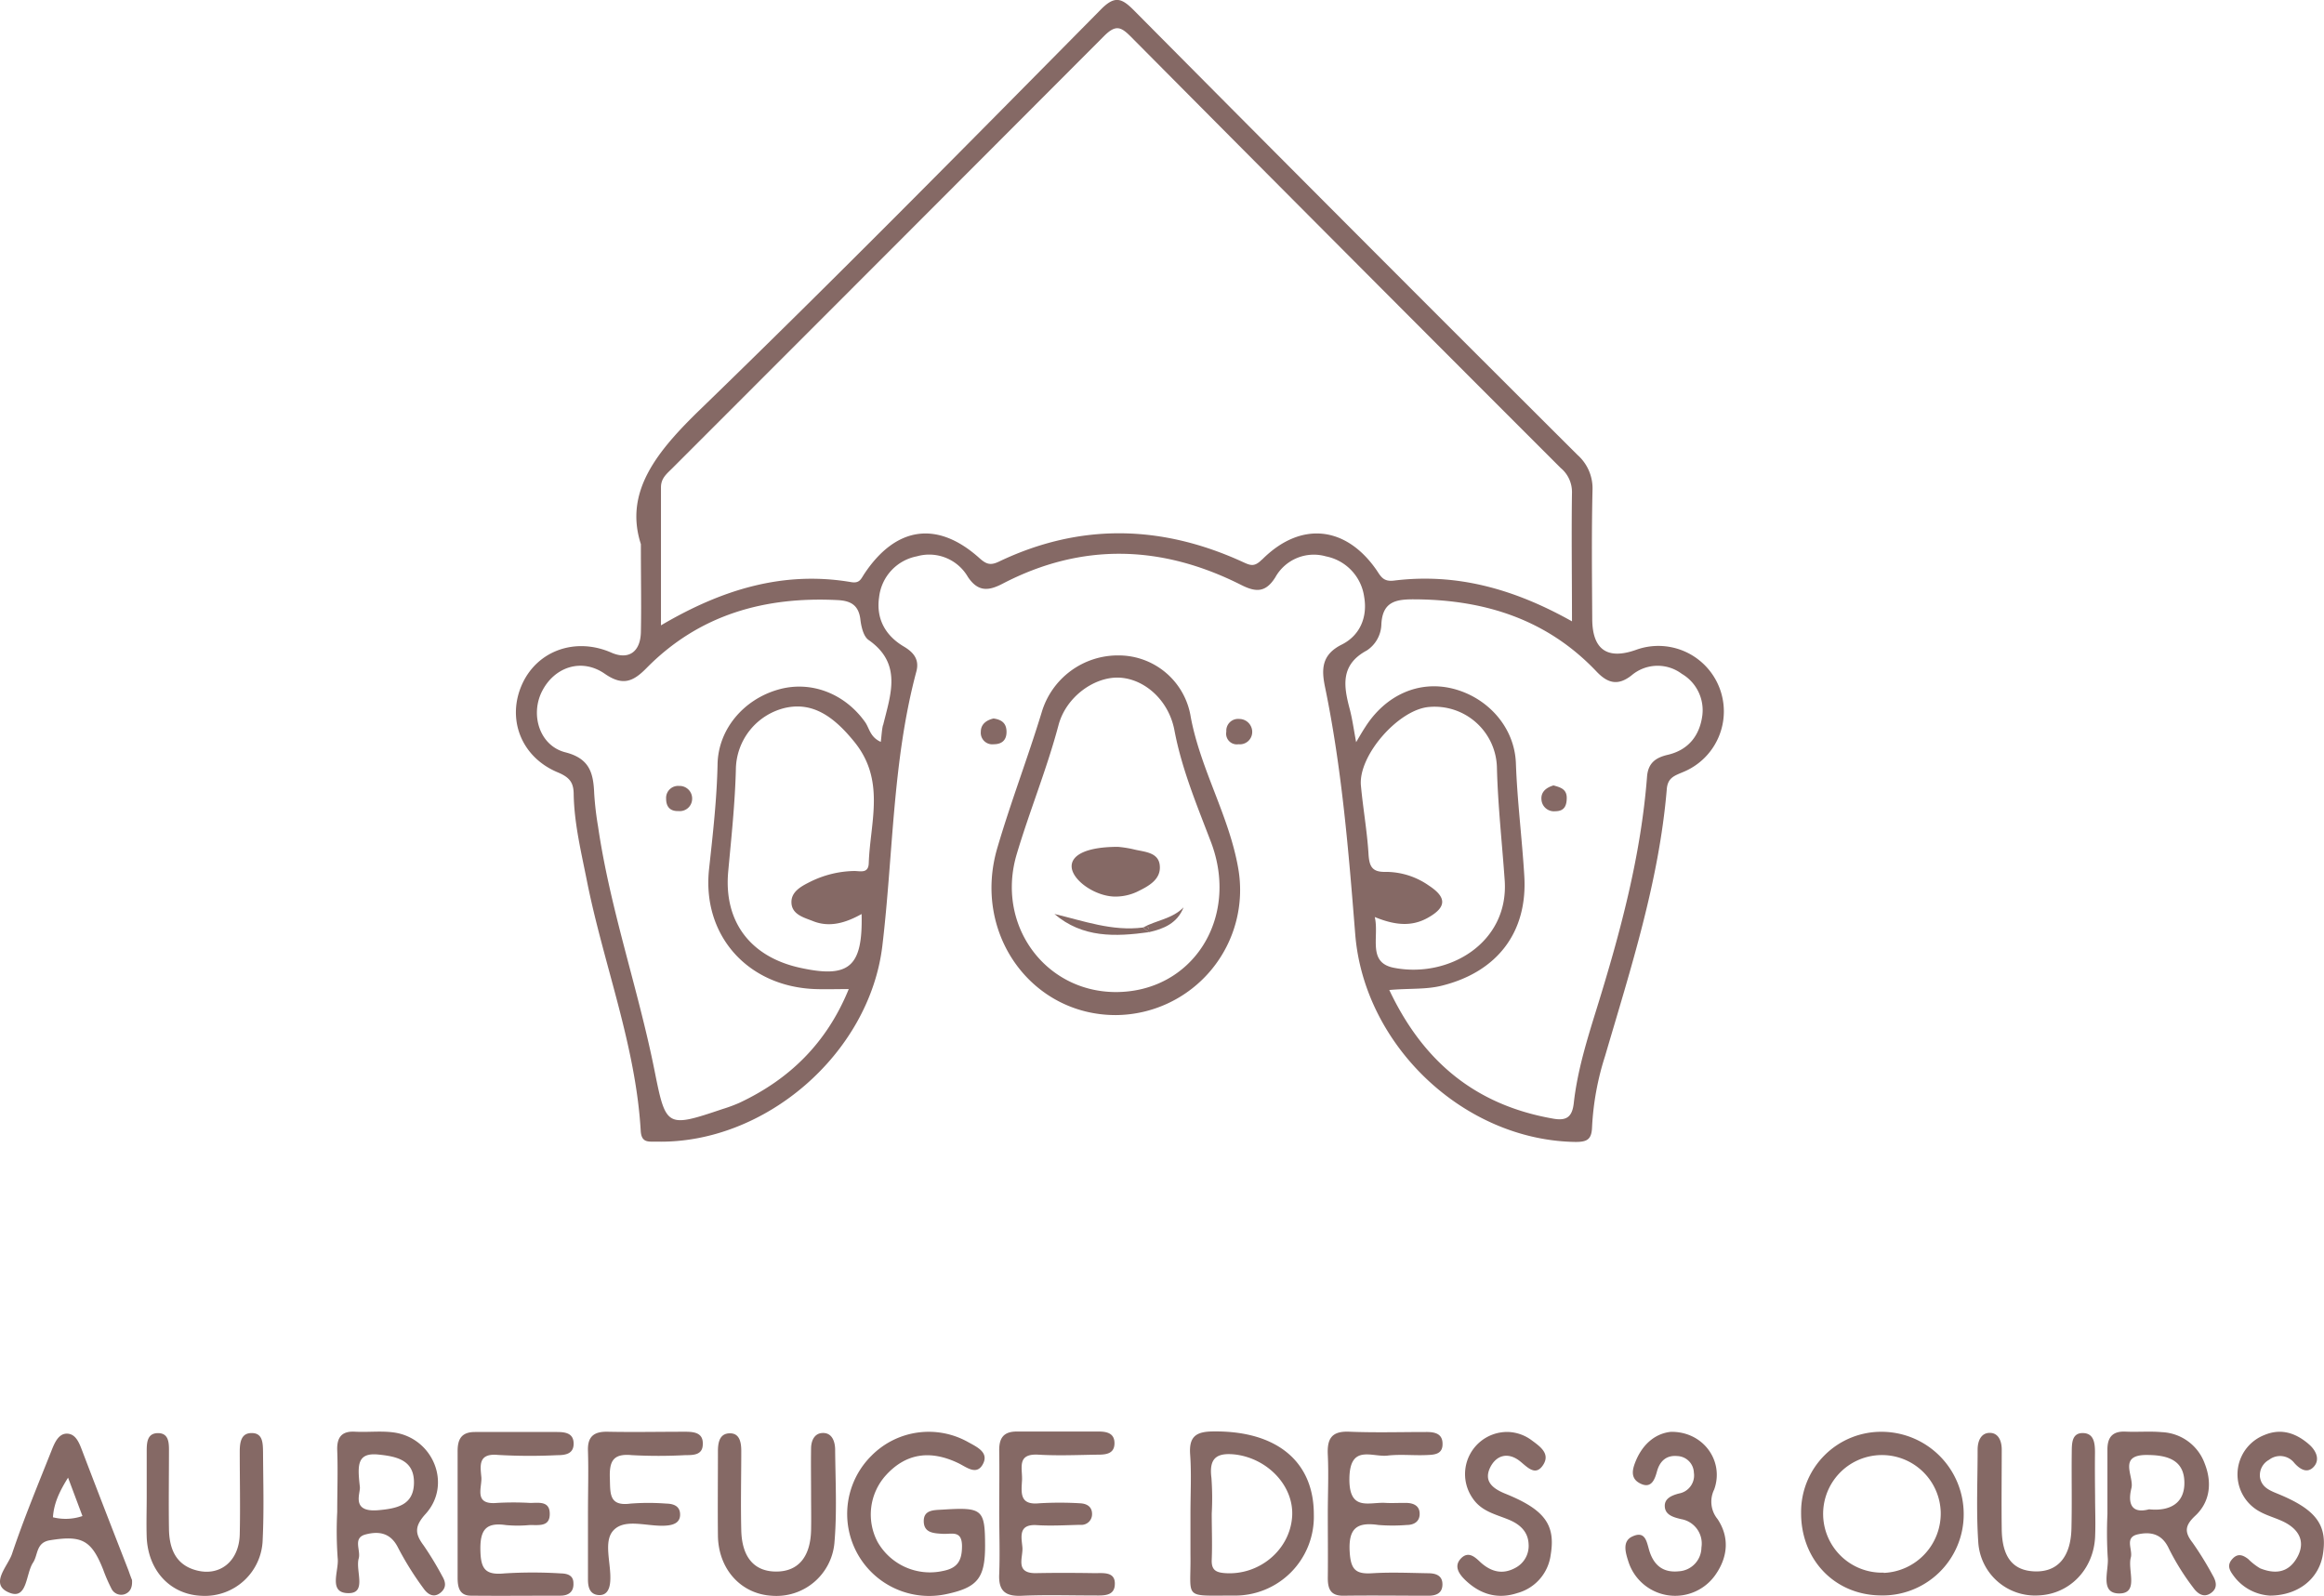 <svg xmlns="http://www.w3.org/2000/svg" viewBox="0 0 452.09 310.48"><defs><style>.cls-1{fill:#856965;}</style></defs><g id="Calque_2" data-name="Calque 2"><g id="Calque_1-2" data-name="Calque 1"><path class="cls-1" d="M366.26,278.55a15.59,15.59,0,0,0-15.89,15.68c-.07,9.14,6.46,16,15.33,16.15A15.77,15.77,0,0,0,382,294.53,16,16,0,0,0,366.26,278.55Zm.2,27.4a11.44,11.44,0,1,1,11.07-11.81A11.57,11.57,0,0,1,366.46,306Z"/><path class="cls-1" d="M183.38,293.69c-1.67.1-3.71,0-3.68,2.27s1.93,2.33,3.67,2.44,3.75-.78,3.77,2.37c0,2.78-.81,4.29-3.69,4.85A11.72,11.72,0,0,1,170.73,300a11.4,11.4,0,0,1,1.61-13c3.81-4.19,8.49-5,14-2.39,1.6.75,3.56,2.48,4.8.34,1.36-2.35-1.05-3.42-2.78-4.38a15.66,15.66,0,0,0-18.84,2.64A15.95,15.95,0,0,0,184,310.15c6.16-1.29,7.63-3.11,7.63-9.43C191.61,293.6,191.13,293.2,183.38,293.69Z"/><path class="cls-1" d="M109.12,306.1a87.3,87.3,0,0,0-11,0c-3.8.37-4.61-.94-4.67-4.62-.06-4,1.2-5.33,5-4.78a24.94,24.94,0,0,0,4.49,0c1.74-.07,4.1.48,4-2.31-.06-2.44-2.22-2-3.81-2a56.2,56.2,0,0,0-6.49,0c-4.58.4-2.84-3-3-5-.21-2.24-.66-4.7,3.23-4.34a107,107,0,0,0,11.47.05c1.51,0,3.25-.17,3.25-2.23s-1.61-2.27-3.2-2.28c-5.32,0-10.65,0-16,0-2.72,0-3.39,1.51-3.37,3.82,0,4,0,8,0,12,0,4.16,0,8.32,0,12.48,0,1.7.24,3.52,2.54,3.54,5.83.06,11.65,0,17.47,0,1.52,0,2.61-.72,2.52-2.41C111.56,306.42,110.29,306.13,109.12,306.1Z"/><path class="cls-1" d="M426.5,300.09c-1.55-2-1.52-3.28.54-5.2,2.89-2.69,3.3-6.44,1.86-10.12a9.29,9.29,0,0,0-8.35-6.15c-2.31-.21-4.65,0-7-.1-2.59-.14-3.61,1.08-3.59,3.55,0,4.16,0,8.31,0,12.46a79.7,79.7,0,0,0,.06,8.47c.26,2.52-1.64,7,2.24,7s1.58-4.53,2.25-7c.42-1.53-1.31-3.92,1.37-4.5,2.53-.56,4.73-.09,6.05,2.81a47.38,47.38,0,0,0,4.73,7.57c.72,1,1.91,2.07,3.38,1.08s1.08-2.33.37-3.54A62.82,62.82,0,0,0,426.5,300.09Zm-8.44-6.46c-3.78,1-4.07-1.59-3.43-4.13.56-2.24-2.71-6.45,2.93-6.44,3.8,0,7.31.8,7.37,5.31C425,292.43,422.15,294.05,418.06,293.63Z"/><path class="cls-1" d="M236.14,278.48c-3.34,0-4.89.86-4.62,4.5s.06,7.62.06,11.43c0,2.66,0,5.31,0,8,.14,8.78-1.63,8,8.36,8a15.33,15.33,0,0,0,15.64-15.77C255.6,284.28,248.3,278.36,236.14,278.48Zm15.22,16.57c-.43,6.47-6.37,11.44-13,11-1.82-.12-2.72-.6-2.64-2.6.12-3,0-6,0-9a53.67,53.67,0,0,0-.06-6.95c-.5-3.87,1.05-4.95,4.73-4.52C246.71,283.81,251.75,289.17,251.36,295.05Z"/><path class="cls-1" d="M202,283c3.81.23,7.64.06,11.46,0,1.51,0,3.27-.08,3.34-2.1s-1.39-2.4-3.07-2.4c-5.32,0-10.63,0-15.95,0-2.64,0-3.44,1.36-3.4,3.76.06,4,0,8,0,11.95s.15,8,0,12c-.17,3.32,1.19,4.38,4.39,4.24,4.64-.21,9.3-.06,14-.06,1.84,0,4.14.23,4.1-2.34,0-2.29-2.26-2-3.87-2-3.82-.06-7.64-.08-11.46,0-4.17.06-2.49-3.07-2.65-5s-.91-4.58,2.81-4.34c2.81.18,5.65,0,8.47-.06a2.07,2.07,0,0,0,2.27-2.12c0-1.4-1-2-2.3-2.07a66.23,66.23,0,0,0-8,0c-3.79.38-3.47-2-3.33-4.39S197.68,282.75,202,283Z"/><path class="cls-1" d="M277.92,306.07c-3.66-.06-7.34-.23-11,0-3.17.2-4.14-.69-4.36-4.08-.29-4.64,1.34-5.93,5.6-5.31a34.56,34.56,0,0,0,5.48,0c1.54,0,2.64-.77,2.52-2.39-.1-1.37-1.22-1.87-2.51-1.9s-2.67.06-4,0c-3.19-.26-7.23,1.82-7.15-4.75.08-6.75,4.41-4.12,7.41-4.46,2.47-.29,5,0,7.49-.1,1.46-.06,3.27-.05,3.22-2.2,0-2-1.55-2.3-3.18-2.29-5,0-10,.15-15-.06-3.46-.14-4.29,1.43-4.14,4.51.18,3.82,0,7.66,0,11.49,0,4.16.05,8.32,0,12.48,0,2.19.6,3.47,3.08,3.43,5.49-.08,11,0,16.48,0,1.43,0,2.72-.42,2.74-2.18S279.3,306.09,277.92,306.07Z"/><path class="cls-1" d="M82.43,300.69c-1.69-2.27-1.88-3.69.37-6.17,5.19-5.74,1.44-14.83-6.26-15.85-2.46-.33-5,0-7.49-.14s-3.54,1-3.45,3.61c.15,4,0,8,0,12a72.81,72.81,0,0,0,.09,9c.3,2.43-2,6.89,2.23,6.8,3.45-.07,1.2-4.4,1.86-6.75.45-1.58-1.23-4,1.34-4.67s4.84-.34,6.29,2.53a60,60,0,0,0,5,8c.7,1,1.93,2,3.39.72,1.11-1,.86-2.07.23-3.14A62.94,62.94,0,0,0,82.43,300.69Zm-8.81-6.89c-5.49.48-3.42-3.39-3.62-4.57-.46-4.16-.6-6.68,3.64-6.25,3.63.37,6.92,1.13,6.89,5.46S77.32,293.47,73.62,293.8Z"/><path class="cls-1" d="M159.9,278.79c-1.49.11-2.1,1.51-2.12,2.95-.05,3,0,6,0,9,0,2.32.05,4.65,0,7-.14,5.22-2.55,8-6.79,8s-6.66-2.76-6.79-8,0-10.29,0-15.44c0-1.54-.25-3.38-2.07-3.45-2.12-.08-2.48,1.71-2.47,3.54,0,5.48-.06,11,0,16.44.12,6.52,4.55,11.32,10.56,11.62a11.32,11.32,0,0,0,12.09-10.16c.54-6.09.2-12.27.15-18.42C162.4,280.27,161.77,278.65,159.9,278.79Z"/><path class="cls-1" d="M407.54,282.61c0-1.76-.16-3.7-2.23-3.81-2.29-.11-2.27,2-2.29,3.66-.06,5,.06,10-.06,14.94-.14,5.53-2.7,8.43-7.07,8.31s-6.43-2.83-6.49-8.25c-.07-5.15,0-10.3,0-15.45,0-1.65-.63-3.26-2.34-3.25s-2.35,1.61-2.35,3.26c0,6-.28,12,.12,17.93a11.06,11.06,0,0,0,11.73,10.43c6-.24,10.67-5,11-11.32.12-2.66,0-5.32,0-8C407.53,288.26,407.51,285.44,407.54,282.61Z"/><path class="cls-1" d="M48.91,278.8c-2.1,0-2.28,2-2.27,3.74,0,5.32.12,10.63,0,15.94s-3.93,8.28-8.52,7c-4-1.09-5.19-4.3-5.25-8-.08-5.14,0-10.29,0-15.44,0-1.55-.15-3.25-2.16-3.23s-2.15,1.72-2.17,3.27c0,3,0,6,0,9h0c0,2.66-.09,5.32,0,8,.29,6.59,4.69,11.19,10.77,11.38a11.24,11.24,0,0,0,11.79-10.94c.27-5.63.1-11.29.07-16.93C51.14,280.85,51.18,278.75,48.91,278.8Z"/><path class="cls-1" d="M25,305.54c-3-7.7-6-15.4-8.94-23.12-.61-1.61-1.26-3.46-3-3.51s-2.51,1.95-3.11,3.48C7.32,289,4.59,295.58,2.33,302.32c-.81,2.42-4.58,6-.38,7.58C5.34,311.16,5,306.16,6.43,304c1-1.52.55-3.91,3.3-4.35,6.18-1,8.06-.06,10.36,5.76a31.6,31.6,0,0,0,1.58,3.63,2.11,2.11,0,0,0,2.51,1.13c1-.33,1.62-1.15,1.5-2.79C25.55,307.07,25.26,306.3,25,305.54ZM10.3,295.18c.18-2.72,1.25-5,2.94-7.71l2.8,7.47A10.12,10.12,0,0,1,10.3,295.18Z"/><path class="cls-1" d="M333.46,289.78c2-5.53-2.12-11.33-8.44-11.22-2.87.3-5.36,2.23-6.77,5.57-.67,1.59-1.19,3.39.7,4.41,2.24,1.22,2.94-.65,3.38-2.27.57-2.1,1.91-3.19,3.94-3a3.34,3.34,0,0,1,3.24,3.22,3.57,3.57,0,0,1-2.88,4.06c-1.41.36-2.79.95-2.78,2.4,0,1.77,1.67,2.23,3.19,2.59a4.82,4.82,0,0,1,3.94,5.53,4.67,4.67,0,0,1-4.41,4.62c-3,.31-4.77-1.13-5.66-3.8-.57-1.71-.7-4.18-3.31-3-2.11.92-1.36,3.23-.83,4.9a9.55,9.55,0,0,0,17,2.49c2.41-3.49,2.65-7.31.34-10.76A5.33,5.33,0,0,1,333.46,289.78Z"/><path class="cls-1" d="M443,290.57c-1.63-.66-3.1-1.32-3.37-3.23A3.42,3.42,0,0,1,441.4,284a3.51,3.51,0,0,1,4.92.62c1.13,1.27,2.56,2.1,3.8.71s.42-3.14-.93-4.32c-2.55-2.23-5.45-3.21-8.73-1.82a8.22,8.22,0,0,0-.8,14.92c1.73.95,3.76,1.37,5.42,2.41,2.64,1.65,3.31,4.07,1.58,6.82s-4.28,2.86-7,1.77a12,12,0,0,1-2.33-1.82c-1-.76-2-1.18-3.07,0s-.58,2.14.14,3.13a9.45,9.45,0,0,0,7.21,4c5.63-.05,9.52-3.4,10.26-8C452.81,296.68,450.57,293.65,443,290.57Z"/><path class="cls-1" d="M292.9,290.62c-2.5-1-4.34-2.42-3-5.16,1.22-2.43,3.53-3,5.82-1.16,1.46,1.19,3,2.94,4.46.71s-.62-3.62-2.25-4.83a8.12,8.12,0,0,0-4.63-1.6,8.2,8.2,0,0,0-6.87,12.83c1.74,2.65,4.51,3.17,7.08,4.24,2.11.87,3.75,2.29,3.85,4.75a4.81,4.81,0,0,1-2.5,4.58c-2.48,1.39-4.71.87-6.81-1-1-.94-2.35-2.35-3.85-.79s-.27,3.15.91,4.27c2.85,2.7,6.21,3.73,10.07,2.46a8.89,8.89,0,0,0,6.48-7.45C302.63,296.66,300.5,293.7,292.9,290.62Z"/><path class="cls-1" d="M133.26,278.54c-5,0-10,.1-15,0-2.74-.07-4,.94-3.88,3.76.12,4,0,8,0,12v13c0,1.42.32,2.82,1.94,3s2.25-1,2.38-2.53c.3-3.44-1.47-7.9.69-10.1,2.37-2.43,6.93-.49,10.51-.9,1.28-.15,2.35-.63,2.4-2,.06-1.73-1.21-2.22-2.66-2.25a45,45,0,0,0-7,0c-4.16.55-3.91-1.93-4-4.8-.13-3.24.45-5,4.24-4.63a96.2,96.2,0,0,0,10.47,0c1.5,0,3.31,0,3.36-2.05C136.85,278.71,135,278.54,133.26,278.54Z"/><path class="cls-1" d="M327.53,150.15a12.74,12.74,0,0,0-9.34-23.7c-5.53,1.94-8.42-.09-8.45-6-.05-8.33-.14-16.66.05-25a8.7,8.7,0,0,0-2.91-6.94q-43.15-43-86.11-86.31C218.22-.4,216.88-1,214,2c-25.76,26.06-51.48,52.17-77.8,77.67-8.39,8.13-14.83,16-11.53,26.19,0,7.19.11,12.19,0,17.18-.12,3.89-2.48,5.38-5.78,3.91-6.89-3-14.29-.44-17.29,6.09-3.1,6.78-.25,14.3,7,17.26,2.35,1,3,2.08,3,4.32.12,5.68,1.47,11.19,2.57,16.74,3.24,16.27,9.49,31.9,10.47,48.65.14,2.4,1.57,2.06,3,2.09,21.13.51,41.47-17.09,44-38.06,2.13-17.81,1.94-35.91,6.62-53.4.63-2.35-.56-3.75-2.46-4.87-3.65-2.17-5.41-5.49-4.78-9.64a9.12,9.12,0,0,1,7.34-7.9,8.7,8.7,0,0,1,9.92,4c2,3,4.09,2.72,6.79,1.31,15.48-8.05,31-7.5,46.36.25,2.79,1.41,4.74,1.58,6.65-1.46a8.57,8.57,0,0,1,9.86-4.09,9.33,9.33,0,0,1,7.43,7.86c.7,4-.85,7.55-4.36,9.3-4,2-3.95,4.89-3.24,8.31,3.27,15.84,4.58,31.92,5.86,48,1.72,21.73,21.18,40.14,42.86,40.45,2.31,0,3.15-.5,3.22-3a53.84,53.84,0,0,1,2.52-13.69c5-17.05,10.49-34,12-51.82C324.38,151.25,325.77,150.91,327.53,150.15ZM169,167.91c-.06,2.13-1.68,1.51-2.93,1.54a20,20,0,0,0-8.62,2.18c-1.64.82-3.51,1.87-3.49,3.87,0,2.41,2.43,3,4.2,3.7,3.25,1.3,6.4.32,9.45-1.38.25,10.32-2.43,12.56-12,10.45s-14.85-8.9-13.95-18.73c.61-6.62,1.32-13.21,1.49-19.87a12.46,12.46,0,0,1,9.57-11.95c5.32-1.2,9.4,1.6,13.39,6.5C172.33,151.77,169.28,159.89,169,167.91Zm2.76-26.82c-.23,1-.26,2-.42,3.24-2.06-.92-2.21-2.61-3-3.78-4-5.68-10.67-8.22-17-6.38-6.67,1.92-11.61,7.68-11.75,14.48s-.91,13.59-1.65,20.37c-1.43,12.94,7.51,22.93,20.65,23.4,2,.07,4,0,6.52,0-4.28,10.49-11.51,17.55-21.32,22.15a30.19,30.19,0,0,1-3.26,1.2c-10.85,3.66-11,3.56-13.19-7.43-3.2-16-8.64-31.4-11-47.55a60.58,60.58,0,0,1-.75-6.43c-.16-3.92-.85-6.79-5.61-8-5-1.27-6.86-7.27-4.55-11.85,2.4-4.76,7.71-6.56,12.22-3.43,3.44,2.39,5.47,1.58,8.08-1.07,10.24-10.42,23-14,37.27-13.26,2.4.13,4,.91,4.36,3.67.16,1.43.59,3.38,1.6,4.08C175.59,129.13,173.23,135.15,171.79,141.09Zm73.73-32.23c-1.43,1.43-2.16,1.19-3.62.52-15.82-7.28-31.71-7.69-47.55-.12-1.65.79-2.46.51-3.78-.67-8.18-7.36-16.27-6.21-22.43,3.09-.65,1-.9,1.84-2.53,1.57-13.21-2.25-25.2,1.45-37,8.41,0-9.34,0-18.09,0-26.85,0-1.79,1.14-2.65,2.17-3.68q42-42,84-84.09c2.33-2.35,3.35-1.81,5.33.19q41.69,42,83.52,83.81a6.08,6.08,0,0,1,2.2,4.7c-.12,8.14,0,16.29,0,25.14-11.28-6.33-22.48-9.43-34.61-7.93-2,.25-2.52-.68-3.38-2C261.83,102.28,253,101.35,245.52,108.86Zm21.91,69.53c3.82,1.57,7.17,2,10.45.11,3.53-2,3.62-3.9.16-6.18a14.62,14.62,0,0,0-8.38-2.7c-2.68.08-3.26-1-3.41-3.45-.27-4.46-1.07-8.89-1.48-13.34-.54-5.83,7.3-14.79,13.24-15.29a12.12,12.12,0,0,1,13.22,11.9c.19,7.31,1,14.55,1.51,21.83.84,12.19-10.94,19.11-21.6,17C265.92,187.24,268.35,182.19,267.43,178.39Zm53-27.29c-1.2,15.49-5.22,30.38-9.8,45.14-1.86,6-3.75,12.06-4.45,18.36-.31,2.73-1.42,3.53-4.17,3-14.89-2.64-25.11-11-31.72-25,4-.35,7.13-.06,10.26-.85,10.7-2.67,16.69-10.35,16-21.39-.44-7.29-1.37-14.53-1.63-21.85-.25-7.11-5.58-12.88-12.33-14.55-6.54-1.61-13,1.22-17,7.53-.52.79-1,1.62-1.75,2.9-.49-2.61-.75-4.59-1.26-6.5-1.19-4.48-1.81-8.57,3.33-11.34a6.27,6.27,0,0,0,2.84-5.09c.22-4.72,3.23-4.89,6.81-4.86,13.51.13,25.5,4,35,14,2.13,2.26,4.14,2.94,6.87.78a7.83,7.83,0,0,1,9.76-.29,8.2,8.2,0,0,1,4,8.06c-.5,3.91-2.68,6.76-6.75,7.7C322.13,147.39,320.61,148.39,320.4,151.1Z"/><path class="cls-1" d="M240.86,168.85c-1.79-10.18-7.3-19.13-9.22-29.34a14.19,14.19,0,0,0-14-12,15.46,15.46,0,0,0-15,11.07c-2.71,8.88-6.05,17.56-8.65,26.45-4.84,16.61,6.67,32.47,23.08,32.45A24.34,24.34,0,0,0,240.86,168.85ZM216.9,193c-13.7-.12-23.2-13.15-19.11-26.85,2.51-8.41,5.86-16.55,8.12-25.07,1.47-5.55,7-9.43,11.76-9.25,4.88.19,9.67,4.31,10.79,10.23,1.43,7.57,4.37,14.57,7.09,21.7C241.23,178.64,231.91,193.1,216.9,193Z"/><path class="cls-1" d="M243.59,142.53a2.52,2.52,0,0,0-2.52-2.66,2.29,2.29,0,0,0-2.51,2.46,2.08,2.08,0,0,0,2.37,2.46A2.4,2.4,0,0,0,243.59,142.53Z"/><path class="cls-1" d="M193.31,144.79c1.53,0,2.5-.75,2.49-2.42s-.93-2.37-2.53-2.59c-1.33.31-2.47,1.07-2.47,2.58A2.24,2.24,0,0,0,193.31,144.79Z"/><path class="cls-1" d="M302.2,152.8c-1.38.41-2.47,1.24-2.34,2.74a2.43,2.43,0,0,0,2.7,2.28c1.75,0,2.21-1.07,2.22-2.58C304.79,153.49,303.5,153.16,302.2,152.8Z"/><path class="cls-1" d="M132.11,152.9a2.34,2.34,0,0,0-2.53,2.47c0,1.61.8,2.48,2.43,2.42a2.4,2.4,0,0,0,2.63-2.31A2.44,2.44,0,0,0,132.11,152.9Z"/><path class="cls-1" d="M217.32,174.42a10,10,0,0,0,3.79-.89c2.23-1.08,4.84-2.4,4.49-5.26-.31-2.55-3.12-2.53-5.13-3.05a22.31,22.31,0,0,0-3-.47c-6,0-9.11,1.55-9,3.89C208.61,171.39,213.4,174.61,217.32,174.42Z"/><path class="cls-1" d="M205.12,177.81c5.46,4.68,11.86,4.44,18.38,3.54l-1.14-.91C216.37,181.22,210.8,179.16,205.12,177.81Z"/><path class="cls-1" d="M223.5,181.35c2.93-.65,5.54-1.76,6.74-4.83-2.18,2.25-5.32,2.51-7.88,3.92C223.33,180,223.61,180.44,223.5,181.35Z"/><path class="cls-1" d="M222.36,180.44l1.14.91C223.61,180.44,223.33,180,222.36,180.44Z"/></g></g></svg>